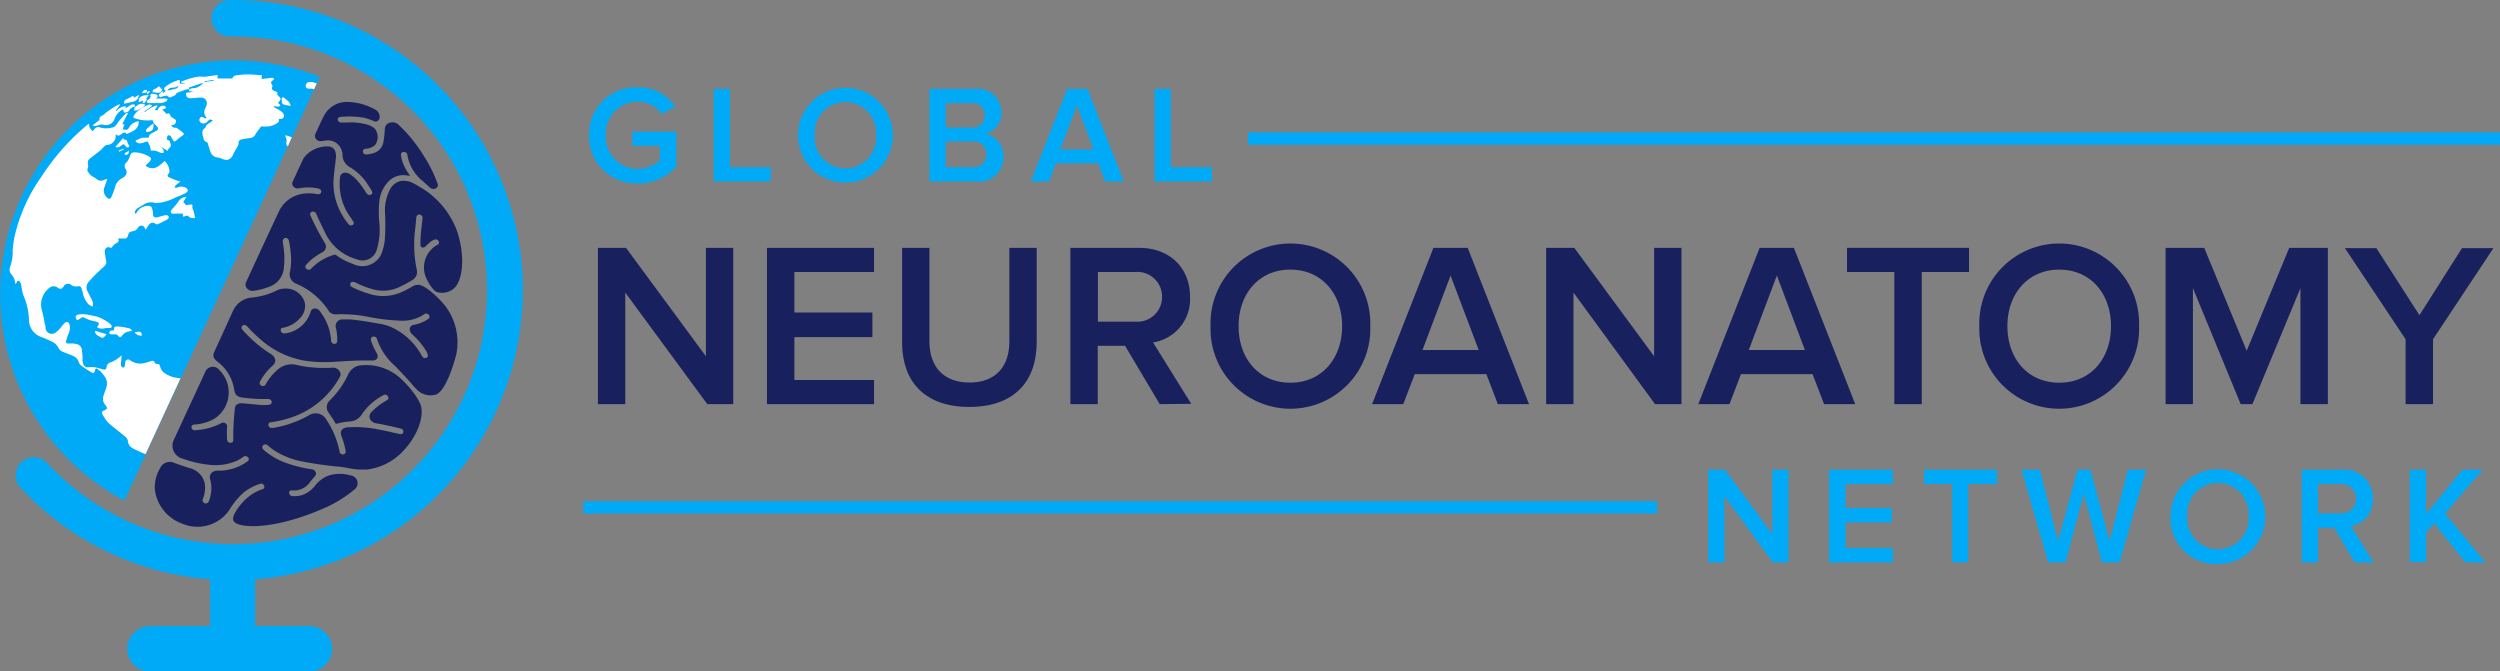 <svg xmlns="http://www.w3.org/2000/svg" viewBox="0 0 274.36 73.68"><rect x="0" y="0" width="274.36" height="73.68" fill="#808080" stroke="none"/><g id="f7fb5ffe-6e10-4b78-8179-76adec3c1d14" data-name="Layer 2"><g id="e8fa28c7-3ced-4e69-bf4a-4d436a7968c5" data-name="fg"><path d="M25.65,6.63a25.65,25.65,0,0,0-12,48.31L35.1,8.44A25.59,25.59,0,0,0,25.65,6.63Z" fill="#01aaf6"/><path d="M18.63,14.86c.06,0,.11.11.16.18s.14.27.22.39.19.12.32,0A7.09,7.09,0,0,1,20,14.9c.06-.05.16-.1.17-.16s-.06-.15-.11-.2l-.4-.31c-.12-.08-.25-.23-.36-.21a.48.48,0,0,1-.5-.27l.3-.07c.18-.06.29-.45.15-.55s-.34-.22-.52-.34a.16.16,0,0,1,0-.06c-.13-.31-.2-.34-.44-.22L17.79,12a1.55,1.55,0,0,0,.31-.06.23.23,0,0,0,.1-.15.15.15,0,0,0-.08-.14.57.57,0,0,0-.8.44l-.35,0,.32-.46-.06-.08a3.73,3.73,0,0,0-1.35.77.14.14,0,0,1,0-.12l.67-.47a1.06,1.06,0,0,0,.15-.15,1,1,0,0,0-.21-.1.34.34,0,0,0-.19,0,8.37,8.37,0,0,0-.84.44,3.6,3.6,0,0,0-.59.51,2.57,2.57,0,0,0-.25.4s.06.11.12.13a4.19,4.19,0,0,0,2,.22l.13.33c.09.09.17.19.27.28.31.33.28.42-.11.64s-.69.26-.71.7a3.82,3.82,0,0,0-.76,0,3.69,3.69,0,0,0-.7.33l.09.12c.33.27.67.12,1,0,.08,0,.21-.08.23-.06a3.29,3.29,0,0,1,.26.49,4.34,4.34,0,0,1,.12.53,2.43,2.43,0,0,1,.47,0c.22.06.43.17.65.24a.82.82,0,0,0,.27,0,.89.89,0,0,0,0-.29,2.82,2.82,0,0,0-.24-.36l0,0,.69.44c0-.32.51-.39.3-.83-.06-.12,0-.27-.21-.35s-.17-.11-.17-.18a.56.56,0,0,1,.08-.3A.25.25,0,0,1,18.63,14.86Z" fill="#fff"/><path d="M16.36,13.92c-.12.16-.46.24-.3.56.47,0,.76-.18.78-.54l0-.38A2.12,2.12,0,0,0,16.36,13.92Z" fill="#fff"/><polygon points="14.79 11.7 14.79 11.7 14.79 11.71 14.79 11.7" fill="#fff"/><polygon points="14.79 11.7 14.79 11.71 14.79 11.71 14.79 11.7" fill="#fff"/><path d="M14.72,12.12a1,1,0,0,0,.29,0c.23-.1.45-.21.67-.33a1.43,1.43,0,0,0,.26-.28.7.7,0,0,0-.87.06,1.89,1.89,0,0,1-.28.17l0,.09C14.74,11.91,14.73,12,14.72,12.12Z" fill="#fff"/><path d="M16.88,13.56h0Z" fill="#fff"/><path d="M30.93,10.73a2.13,2.13,0,0,0,0,.39c0,.12.07.3.15.33a5,5,0,0,0,.83.17,1.18,1.18,0,0,0-.53-.71C31.27,10.81,31.13,10.59,30.93,10.73Z" fill="#fff"/><path d="M19.46,41.47a3.1,3.1,0,0,1-1.55-.64,1.36,1.36,0,0,1-.34-.61c-.05-.19-.1-.28-.31-.28a.34.34,0,0,1-.27-.12c-.07-.23-.23-.25-.41-.2a6.49,6.49,0,0,1-.75.23,1.92,1.92,0,0,1-1.63-.37.33.33,0,0,0-.27,0,.41.41,0,0,0-.19.24c0,.15,0,.31-.06.46s-.09.16-.14.16a.27.27,0,0,1-.21-.12.47.47,0,0,1-.05-.24c0-.31.05-.61.07-1a3.47,3.47,0,0,1-.34.3,3,3,0,0,1-.73.43c-.31.1-.53.22-.58.56s-.21.31-.44.26a4.94,4.94,0,0,0-.55-.15,2.2,2.2,0,0,0-.83-.1c-.53.12-.76-.13-.82-.69,0-.35,0-.71-.07-1.07a.72.72,0,0,0-.47-.73,2.49,2.49,0,0,0-.9-.09c-.33,0-.42,0-.35-.34a6.44,6.44,0,0,1,.25-.74,1.5,1.5,0,0,0,.11-1c-.09-.29-.3-.37-.53-.17s-.29.36-.45.52a2.8,2.8,0,0,1-.59.55A.68.68,0,0,1,5,36c0-.12,0-.25-.07-.37a14.57,14.57,0,0,0-.31-1.49,2.3,2.3,0,0,1,.72-2.48.75.75,0,0,1,1-.09c.31.21.41.17.65-.14a.53.53,0,0,1,.82-.16.94.94,0,0,0,.74.15.33.33,0,0,1,.41.24c0,.13.08.26.11.39a2.56,2.56,0,0,0,.66,1.36,1.28,1.28,0,0,0,.45.23,1.44,1.44,0,0,0,0-.51c-.15-.36-.35-.71-.52-1.06A.93.93,0,0,1,9.67,31a18,18,0,0,1,1.63-1.64c.33-.31.42-.41.33-.86a8.51,8.51,0,0,1-.13-.86.48.48,0,0,1,.34-.52c.11,0,.27.06.38.09a2.22,2.22,0,0,1,.45-.47c.23-.13.48-.2.28-.57l.48,0c.45.05.52,0,.65-.42a.46.46,0,0,1,.43-.36.84.84,0,0,0,.64-.4.4.4,0,0,1,.72,0,.91.91,0,0,1,.12.22l.33-.51a.5.5,0,0,1,.73-.15.39.39,0,0,0,.24.07c.38-.18.76-.36,1.13-.57a.32.32,0,0,0,.09-.3.34.34,0,0,0-.28-.14,4.16,4.16,0,0,0-.59.13,4.05,4.05,0,0,1-.47.12c-.23,0-.36-.05-.37-.32a2.24,2.24,0,0,0-.08-.57c-.08-.32-.24-.42-.58-.37a1.43,1.43,0,0,0-1,.51c-.08.11-.15.24-.23.36l-.12-.11a.64.64,0,0,1,.31-.51l.74-.44a1.42,1.42,0,0,1,1.17-.14.84.84,0,0,0,.35,0,5.17,5.17,0,0,0,1.71-.5c.28-.15.59-.25.88-.38a2.57,2.57,0,0,0,.41-.19c.34-.22.32-.44,0-.62a1.06,1.06,0,0,0-.89,0,.77.77,0,0,1-.3,0c0-.08.05-.19.11-.24a6.35,6.35,0,0,1,.54-.42,2.4,2.4,0,0,1-.44-.12,8.76,8.76,0,0,1-.84-.35c-.15-.07-.21-.21-.05-.37a.45.45,0,0,0,.11-.31,1.67,1.67,0,0,0-.53-1.1c-.61.53-1.17,1.17-2.1.52l.42-.43c.27-.3.24-.43-.11-.63a3.42,3.42,0,0,0-1.45-.41c-.38,0-.46.11-.56.37a2,2,0,0,1-.37.71.52.52,0,0,0-.11.75.61.61,0,0,1-.19.87,2.84,2.84,0,0,1-.34.22,1.45,1.45,0,0,0-.64.92,7.56,7.56,0,0,1-.37,1c-.12.31-.32.34-.54.09a1,1,0,0,1-.25-1.1c.1-.28.2-.57.32-.89l-.16,0c-.32.13-.58.32-1,0s-.6-.3-.83-.62-.24-.35-.15-.6,0-.32,0-.48,0-.39.15-.49c.38-.33.81-.62,1.2-.94.17-.14.3-.31.46-.46a.53.53,0,0,1,.25-.16,1,1,0,0,0,1-.86c0-.09,0-.18,0-.34.27.31.44.13.63,0s.39-.29.55,0c.66-.27,1.36-.49,1.35-1.4a1.4,1.4,0,0,0-1,.57c-.08.12-.14.28-.26.34s-.27,0-.41,0,0-.23,0-.34a.53.53,0,0,1,.12-.2l-.26-.06.64-1.23a.45.45,0,0,0-.29.1c-.26.28-.53.56-.76.86s-.36.62-.73.65a2.31,2.31,0,0,1-1.25,0,.55.55,0,0,0-.71.23,1.21,1.21,0,0,1-.16.16,1.91,1.91,0,0,1-.33-.41,1.24,1.24,0,0,1-.05-.43l-.16.12a25.21,25.21,0,0,0-5.08,5.73,18.4,18.4,0,0,0-2.95,6.59,10.53,10.53,0,0,0-.2,1.48,4.59,4.59,0,0,1-.26,1.76.82.82,0,0,0,.12.88,1.64,1.64,0,0,1,.43,1.07A1.29,1.29,0,0,0,1.84,31c.06-.22.2-.26.34-.08a1.47,1.47,0,0,1,.17.47,4.58,4.58,0,0,0,.21,1,7.29,7.29,0,0,1,.62,2.72A2,2,0,0,0,4.57,37c.41.15.8.34,1.19.52a1.51,1.51,0,0,1,.69.72.9.9,0,0,0,.38.34c.4.18.81.31,1.21.49a1.05,1.05,0,0,1,.61.69.86.86,0,0,0,.31.4c.29.22.59.41.89.6.46.27.48.26.62-.26l.09-.08a3.91,3.91,0,0,1,.48.35,3.16,3.16,0,0,1,.37.45,1.34,1.34,0,0,1,.24,1.36l-.27.79a1,1,0,0,0,.17,1.06c.28.35.24.46-.16.63-.16.07-.27.18-.18.33a4.07,4.07,0,0,0,.67,1c.59.54,1.24,1,1.86,1.53a.76.76,0,0,1,.29.43,1,1,0,0,0,.55.86,13.41,13.41,0,0,0,1.39.63l3.84-8.32Z" fill="#fff"/><path d="M19.55,22.16a8.77,8.77,0,0,1-.56.68,1.27,1.27,0,0,0-.26.36.28.28,0,0,0,.14.24,1.54,1.54,0,0,0,.43,0h.77l0,.34.55-.13c.13.22.38.33.8.27-.05-.23-.1-.47-.16-.7s-.18-.36-.15-.52c.07-.31-.11-.26-.27-.25a3,3,0,0,0-.42.07l-.3-.37.34-.55A1.14,1.14,0,0,0,19.55,22.16Z" fill="#fff"/><polygon points="16.88 13.56 16.88 13.56 16.87 13.55 16.88 13.56" fill="#fff"/><path d="M25.52,8.61H23.88V8.23l-1.36.19-.22,0a2.48,2.48,0,0,0-.54,0,4.34,4.34,0,0,0-.52.09,13.28,13.28,0,0,0-1.35.44v.14l.53.09v0l-.69,0,0-.42a4.17,4.17,0,0,0-1.53.72c-.15.14-.33.28,0,.5l-.33.24,0-.26a5.42,5.42,0,0,0-.42.4.21.21,0,0,0,0,.19.29.29,0,0,0,.18.1c.07,0,.14-.06.22-.07s.47-.13.52-.06c.26.35.48.06.7,0s.21-.19.35-.33l.94-.35a2.79,2.79,0,0,1,.4-.07c-.08.36.24.19.4.3l-.75.13c0,.38.12.58.47.58s.77-.07,1.16-.07a.62.62,0,0,1,.63.82c-.05.19-.17.37-.22.56a.94.94,0,0,0,0,.47,2,2,0,0,0,.25.42.68.68,0,0,1-.35-.07c-.14-.06-.26-.15-.37,0s-.15.33,0,.5.53.24.82-.1.35-.14.56-.1a2.75,2.75,0,0,1-.44.32,1.32,1.32,0,0,0-.28.25c-.07.08-.07.22-.15.27-.35.24-.31.56-.22.91s.11.56.45.64c0,0,.07.08.08.13.1.31.19.63.3.94a.9.9,0,0,0,.86.62,3.34,3.34,0,0,1,.5.18,1.15,1.15,0,0,0,.51.07.91.91,0,0,0,.62-.6c.12-.28.3-.53.44-.8a.77.77,0,0,0,.15-.41c0-.28.11-.38.33-.43s.62-.11.94-.15a.71.71,0,0,0,.6-.44,3.47,3.47,0,0,1,.37-.51,3.58,3.58,0,0,0,.21-.32h.32a2.25,2.25,0,0,0,1.37-.3c.19-.12.38-.25.26-.53h.14a.36.36,0,0,0,.44-.28.51.51,0,0,0-.15-.42,2.87,2.87,0,0,0-.57-.39l-.4-.22,0-.09a4.53,4.53,0,0,0,.5.06c.08,0,.16-.09.23-.13a1,1,0,0,0-.12-.17s-.1-.07-.15-.11c.4-.45.39-.45-.05-.88-.05,0,0-.17,0-.28a2.64,2.64,0,0,0-.29-.14c-.23-.09-.4-.2-.27-.49a.34.34,0,0,0-.06-.25c-.15-.2-.07-.32.11-.44s.09-.13.13-.2a.68.68,0,0,0-.22-.09l-1.13.14,0-.44-.47,0a8.31,8.31,0,0,0-2.44.06c-.09,0-.17.12-.26.18Zm-6.15,1.1c-.32.1-.66.16-1,.23.24-.5.84-.17,1.16-.51l.05.06C19.53,9.56,19.46,9.69,19.37,9.71Zm2.71-.39a1.53,1.53,0,0,1-1,.37c-.11,0-.22.1-.33.15l0-.24,1.57-.53A2.07,2.07,0,0,1,22.08,9.32ZM22.44,9l0-.07,1-.17,0,.1Z" fill="#fff"/><path d="M31.82,15a2.35,2.35,0,0,0-.47-.15l-.05.07a1.63,1.63,0,0,1,.1.25.87.87,0,0,1,.05.38c-.07.28,0,.44.14.51l.44-1Z" fill="#fff"/><path d="M12.24,35.91a.32.32,0,0,0-.05-.27,4.41,4.41,0,0,0-1.54-.89c-.38-.08-.75-.18-1.14-.23a2.77,2.77,0,0,0-.91,0c-.36.08-.39.34-.12.63l.6-.36c.29.13.5.24.73.32s.39.1.58.15c.54.14.56.2.26.67a1.17,1.17,0,0,0,.91.08A2.93,2.93,0,0,1,12,36C12.07,36,12.2,36,12.24,35.91Z" fill="#fff"/><path d="M14.81,36.44c0,.21.43.45.75.39C15.56,36.41,15.46,36.35,14.81,36.44Z" fill="#fff"/><path d="M13.06,16.65l.51-.24,0-.1-.54.21Z" fill="#fff"/><path d="M12.32,36.69c.12,0,.25,0,.38,0a.39.39,0,0,1,.21.11c.2.24.32.28.51,0a1.15,1.15,0,0,1,.8-.43,2.55,2.55,0,0,0,.29-.1c-.14-.11-.21-.21-.31-.23A7.62,7.62,0,0,0,13,35.83c-.47,0-.47,0-.51.44h-.17c-.17,0-.31.07-.32.26S12.21,36.67,12.32,36.69Z" fill="#fff"/><path d="M34.28,9H34a.44.44,0,0,0-.45.43c0,.28.23.29.43.31a1.38,1.38,0,0,1,.29,0l.19.06.3-.64Z" fill="#fff"/><path d="M13.71,17c.35,0,.48-.14.4-.51C14.07,16.77,13.57,16.65,13.71,17Z" fill="#fff"/><path d="M10.42,36.41c.06.37.42.46.66.62s.42-.11.61-.35l-1.21-.37Z" fill="#fff"/><path d="M14.42,10.61a6,6,0,0,1-.56.3.35.35,0,0,0-.21.47l1-.23a.76.76,0,0,0,.59-.74l-.55.33C14.69,10.49,14.57,10.52,14.42,10.61Z" fill="#fff"/><path d="M14.2,16a1.15,1.15,0,0,1-.26-.57c0-.06-.25-.1-.39-.15l0-.17-.88,1c.41.25.61-.24.94-.28a3.25,3.25,0,0,0,.29.33.26.26,0,0,0,.21,0S14.22,16,14.2,16Z" fill="#fff"/><path d="M17.82,9.76c-.06,0-.18,0-.2-.1-.12-.31-.26-.14-.41,0l-.38.19,0-.05-.11.32C17.1,10.07,17.6,10.48,17.82,9.76Z" fill="#fff"/><path d="M16.21,11c-.16.14-.12.26.07.31a1.09,1.09,0,0,0,.31,0c.36,0,.73,0,1.09,0a2,2,0,0,0,.58-.2c.06,0,.08-.12.12-.18s-.13-.11-.2-.12H17.07c.24-.1.32-.29.14-.41a1.14,1.14,0,0,0-.57-.11c-.05,0-.17.13-.15.17C16.6,10.76,16.38,10.86,16.21,11Z" fill="#fff"/><path d="M16.12,10.1l0-.23a.85.85,0,0,0-.22,0,.46.46,0,0,0-.17.09c-.06.08-.1.17-.15.25a1.34,1.34,0,0,0,.28,0,1.51,1.51,0,0,0,.26-.12l0,.2.08.05.28-.32L16.36,10Z" fill="#fff"/><path d="M15.23,11.22l.49-.21c-.08.14-.14.28.11.33q.16-.21.3-.42s-.05-.08-.08-.11l.28-.37C15.5,10.43,15.16,10.67,15.23,11.22Z" fill="#fff"/><path d="M10.16,13.76c.24.11.26.1.8-.07a.77.77,0,0,1,.39,0,1,1,0,0,0,1.19-.56A2,2,0,0,1,13.48,12c.06.13.09.31.19.35s.25-.05.38-.1a.28.28,0,0,0,.12-.12.77.77,0,0,1,.62-.4l0-.25c-.43-.12-.66.26-1,.38l0-.2a1.32,1.32,0,0,0-1,.54l-.07-.07.44-.61,0-.08a2.84,2.84,0,0,0-.35.13c-.47.31-1,.61-1.41,1-.21.15-.56.21-.48.6,0,0,0,0,0,0Z" fill="#fff"/><path d="M41.13,12a.91.91,0,0,1,.52,1,.45.45,0,0,1-.67.27,6.65,6.65,0,0,0-1-.34,9.61,9.61,0,0,0-2.62-.1.29.29,0,0,0-.3.32.39.39,0,0,0,.4.3l.59,0a6.46,6.46,0,0,1,2.22.22,1.94,1.94,0,0,1,.9.49,1.52,1.52,0,0,1,0,1.75,1.7,1.7,0,0,1-1.06.42.29.29,0,0,0-.28.35.37.37,0,0,0,.41.27c.92-.08,1.62-.41,1.83-1.31a10.33,10.33,0,0,0,.16-1.47.73.73,0,0,1,.57-.71,1,1,0,0,1,1,.29A16,16,0,0,1,46.44,17,15.07,15.07,0,0,1,48,20.1a.42.42,0,0,1-.19.58.59.59,0,0,1-.67-.13l-.75-.68A4.62,4.62,0,0,1,44.71,17a.36.36,0,0,0-.39-.32A.29.29,0,0,0,44,17a3.67,3.67,0,0,0,.26,1A6.3,6.3,0,0,0,45,19.28h-.06l-.17,0a2.25,2.25,0,0,0-2.13.63,3.75,3.75,0,0,0-1,2.06,12.73,12.73,0,0,0,0,2.62,7.47,7.47,0,0,1-.31,2.87,1.62,1.62,0,0,1-2.17,1,5.57,5.57,0,0,1-1.64-.76,5.48,5.48,0,0,1-1.87-2.22c-.32-.65-.63-1.3-.94-2a.39.39,0,0,0-.47-.24.28.28,0,0,0-.16.43,26.51,26.51,0,0,0,1.57,3,.69.69,0,0,1-.25,1,8.63,8.63,0,0,0-.82.51,5,5,0,0,0-1,.91.29.29,0,0,0,.06.42.34.34,0,0,0,.48,0,1.36,1.36,0,0,0,.12-.12A5.53,5.53,0,0,1,36.55,28a.33.33,0,0,1,.34,0,6.66,6.66,0,0,0,1.79.94A2.3,2.3,0,0,0,41.79,28,5.57,5.57,0,0,0,42.25,26a24.16,24.16,0,0,0,0-2.69,4.9,4.9,0,0,1,.56-2.53A1.71,1.71,0,0,1,44,19.86a2.32,2.32,0,0,1,1.51.33c.14.07.27.15.4.23h0a9.34,9.34,0,0,1,4.27,5c1,3.13.45,5.54-.35,6.22a2,2,0,0,1-1.74.45.92.92,0,0,1-.53-.33,4.54,4.54,0,0,1-.69-1.05A2.84,2.84,0,0,1,48,26.87a.28.28,0,0,0,.13-.42.37.37,0,0,0-.48-.14,1.77,1.77,0,0,0-.54.34l-.47.44a.27.27,0,0,1-.32.05.26.26,0,0,1-.18-.26v-.2c0-.9.13-1.8.23-2.69a.37.37,0,0,0-.32-.44.31.31,0,0,0-.36.31L45.58,25a13.57,13.57,0,0,0,.17,4.66,1,1,0,0,1-.49,1.07,13.63,13.63,0,0,1-1.56.83,4.15,4.15,0,0,1-2.77.19A10.09,10.09,0,0,1,39,31c-.27-.12-.46-.08-.54.1s0,.33.28.46a12.49,12.49,0,0,0,1.79.69,5,5,0,0,0,3.29-.09,11.23,11.23,0,0,0,1.47-.74,1.14,1.14,0,0,1,.45-.15h0c.29-.08,1,.07,2.58,1.68a6.59,6.59,0,0,1,1.74,6s-1,4-2.27,4.37a2.11,2.11,0,0,1-2.12-.65h0a2.08,2.08,0,0,1-.21-.21c-.66-.79-1.37-1.54-2.1-2.29a6.82,6.82,0,0,1-2-3,.33.33,0,0,0-.33-.23.27.27,0,0,0-.3.18.37.37,0,0,0,0,.29,6.56,6.56,0,0,0,.62,1.35c.26.47,0,.85-.58.8-.28,0-.56,0-.83,0-1.12,0-2.21.09-3.31.15a15.23,15.23,0,0,1-3.16-.12,9.9,9.9,0,0,1-4.89-2.35,15,15,0,0,1-1.4-1.36.47.47,0,0,0-.32-.21.32.32,0,0,0-.33.16.33.33,0,0,0,.1.38,14.16,14.16,0,0,0,3.08,2.63c.57.35.66.89.22,1.28a5.93,5.93,0,0,0-1.38,1.74.31.31,0,0,0,.14.46.33.33,0,0,0,.47-.15,6.22,6.22,0,0,1,1.35-1.64,2.34,2.34,0,0,1,2.1-.47l.68.14a14.43,14.43,0,0,0,3.21.15.83.83,0,0,1,.73.34.59.59,0,0,1,.06.69,9.49,9.49,0,0,1-5.47,4.48,12.09,12.09,0,0,1-2.08.48c-.21,0-.32.17-.28.35a.36.36,0,0,0,.42.27H30A11.94,11.94,0,0,0,34,45.52a1.34,1.34,0,0,1,1.8.51,9.64,9.64,0,0,1,1.46,3.5.36.36,0,0,0,.39.34.31.31,0,0,0,.28-.4,9,9,0,0,0-.44-1.57c-.22-.57,0-.94.65-1a12.43,12.43,0,0,1,3.43.24c.75.13,1.5.32,2.25.48.26.06.42,0,.44-.22s-.09-.32-.36-.39c-.86-.21-1.73-.41-2.61-.55a1,1,0,0,1-.47-.21.68.68,0,0,1,0-1.08,6.83,6.83,0,0,1,1.23-1l.43-.26a.29.29,0,0,0,.07-.45.38.38,0,0,0-.48-.1l-.17.11a6.35,6.35,0,0,0-2.19,2,1.67,1.67,0,0,1-1.35.79,6.24,6.24,0,0,0-1.36.23.17.17,0,0,1-.22-.09c-.2-.38-.46-.72-.69-1.08a1,1,0,0,1,.09-1.37,9.63,9.63,0,0,0,2-2.79,1.7,1.7,0,0,1,1.45-1.07,5.62,5.62,0,0,1,4.14,1.27,11.15,11.15,0,0,1,1.8,2l.22.33a.85.85,0,0,0,.1.18,4.5,4.5,0,0,1,.3.63c.36,1.32-.42,3.34-1.83,4.87a6.52,6.52,0,0,1-4.09,2.16h-.75c-.72,0-1.45-.22-2.18-.3A39.26,39.26,0,0,1,33,50.61a8.81,8.81,0,0,1-2.88-1.16,7.34,7.34,0,0,1-.76-.59.36.36,0,0,0-.48,0,.31.31,0,0,0,0,.45l.09.09a7.88,7.88,0,0,0,2.67,1.49,14.55,14.55,0,0,0,2.51.6.59.59,0,0,1,.49.31.41.41,0,0,1-.1.48l-.5.6a2.11,2.11,0,0,1-2,.93.27.27,0,0,0-.31.3.38.38,0,0,0,.37.33,2.6,2.6,0,0,0,1.27-.19,3.29,3.29,0,0,0,1.25-1,3.33,3.33,0,0,1,1.47-1.07,4.17,4.17,0,0,1,2.4,0,.86.86,0,0,1,.66,1.25,1.15,1.15,0,0,1-.32.34,13.38,13.38,0,0,1-3.08,1.92h0c-5.76,2.57-9.7,2.3-10.12,1.48-.19-.4.19-1,.62-1.59a5.75,5.75,0,0,1,.95-1h0a4.89,4.89,0,0,1,1.57-.88.28.28,0,0,0,.2-.43.36.36,0,0,0-.47-.16,5.76,5.76,0,0,0-1.75.93,8.41,8.41,0,0,0-1.63,2,4.25,4.25,0,0,1-5.14,1.42,4.57,4.57,0,0,1-3-3.85,4.32,4.32,0,0,1,.68-2.39,1.16,1.16,0,0,1,1.49-.41c.53.19,1.07.38,1.61.55A2.22,2.22,0,0,1,22.46,53a3.21,3.21,0,0,1-.19,1.74.35.35,0,1,0,.64.28,3.16,3.16,0,0,0,.17-.52,3.82,3.82,0,0,0,0-1.84.72.72,0,0,1,.22-.84,1.13,1.13,0,0,1,.7-.17,5.32,5.32,0,0,0,3.14-1c.19-.14.22-.3.09-.45a.38.38,0,0,0-.55-.05,4.44,4.44,0,0,1-.63.39,5.81,5.81,0,0,1-2.94.48,11.59,11.59,0,0,1-3-.67,1.47,1.47,0,0,1-1.07-2c1.17-2.54,2.35-5.07,3.52-7.61a.9.9,0,0,1,1.54-.1A3.44,3.44,0,0,1,23.45,46a5.1,5.1,0,0,1-2.09.59c-.26,0-.37.14-.34.34a.36.36,0,0,0,.45.28,6.9,6.9,0,0,0,2.79-.76.44.44,0,0,1,.47,0,.38.38,0,0,1,.19.42,12.71,12.71,0,0,0,0,1.38.35.35,0,0,0,.36.34.28.28,0,0,0,.32-.31,29.2,29.2,0,0,1,.17-3.38c0-.47.35-.69.88-.64s1.1.11,1.65.15a4.49,4.49,0,0,0,1.27,0,.28.28,0,0,0,.24-.36.39.39,0,0,0-.42-.26c-.15,0-.31,0-.46,0a16.71,16.71,0,0,1-2.23-.15c-.64-.06-.89-.27-1-.87a4.67,4.67,0,0,0-1.81-3.06c-.52-.41-.58-.67-.32-1.21q1-2.19,2-4.38a2.49,2.49,0,0,1,2.1-1.47,7.87,7.87,0,0,0,2.7-.77,1.92,1.92,0,0,1,.86-.21,2.14,2.14,0,0,1,2.22,1.55,1.9,1.9,0,0,1-.57,1.74,3.23,3.23,0,0,1-1.78,1c-.24,0-.34.2-.28.39a.43.43,0,0,0,.5.23,3.38,3.38,0,0,0,2.77-2.36.45.45,0,0,1,.45-.36.6.6,0,0,1,.54.26,6.14,6.14,0,0,1,1.08,2.15,7.25,7.25,0,0,1,.18,1.12.35.35,0,0,0,.53.3c.13-.07.14-.19.14-.32A5.73,5.73,0,0,0,36.87,36a.72.72,0,0,1,.77-.94,8.43,8.43,0,0,1,.86,0c1.08.1,2.15.3,3.22.48a5.2,5.2,0,0,1,1.82.67A7.26,7.26,0,0,1,46.27,39c.15.27.31.35.51.27s.23-.25.1-.5l0-.07a8.13,8.13,0,0,0-1.64-2c-.46-.44-.33-1,.26-1.07A3.93,3.93,0,0,0,47,35a.29.29,0,0,0,.06-.45.36.36,0,0,0-.51-.06,4.24,4.24,0,0,1-2.63.7,22.65,22.65,0,0,1-3.47-.41,15,15,0,0,0-3.65-.28A.89.89,0,0,1,36,34a8,8,0,0,0-3.43-2.84A1.13,1.13,0,0,1,31.79,30a6.9,6.9,0,0,0,.11-2.27,11.31,11.31,0,0,0-.19-1.3.37.37,0,0,0-.4-.31.31.31,0,0,0-.27.35c0,.07,0,.13,0,.2a8.85,8.85,0,0,1,.09,2.9,2.39,2.39,0,0,1-1.53,1.88,7.82,7.82,0,0,1-1.74.46.79.79,0,0,1-.74-.25.62.62,0,0,1-.11-.71c1.21-2.6,2.4-5.2,3.62-7.79a3.46,3.46,0,0,1,3-1.93,4.41,4.41,0,0,1,1.2.08.36.36,0,0,0,.38-.14.27.27,0,0,0,0-.32.65.65,0,0,0-.42-.19,5.21,5.21,0,0,0-1.93,0,.66.66,0,0,1-.64-.17.49.49,0,0,1-.07-.62c.35-.76.7-1.53,1.06-2.29a2,2,0,0,1,.37-.54A3.28,3.28,0,0,1,36,16.07a.81.81,0,0,1,.81.61,1.79,1.79,0,0,1,.05.69c-.07.65-.16,1.3-.22,1.95a6.84,6.84,0,0,0,.95,4.34,7.21,7.21,0,0,0,.64.92.36.36,0,0,0,.49.1.28.28,0,0,0,0-.43L38.58,24a6.19,6.19,0,0,1-1.27-4.47c0-.58.62-.76,1.15-.38a4.57,4.57,0,0,1,.8.72,9.23,9.23,0,0,1,.91,1.27c.14.22.33.31.52.23s.22-.25.08-.48-.22-.36-.34-.53a6,6,0,0,0-2-2,1.51,1.51,0,0,1-.84-1.25c0-.16,0-.33-.06-.49a1.57,1.57,0,0,0-1.73-1.2l-.48.06a.65.65,0,0,1-.61-.2.52.52,0,0,1-.09-.6c.3-.64.58-1.3.91-1.93a2.82,2.82,0,0,1,2.71-1.56A6.45,6.45,0,0,1,41.13,12Z" fill="#18215e"/><path d="M64.65,14.84A5.13,5.13,0,0,1,70,9.58a4.78,4.78,0,0,1,4.1,2.12l-1.47.82A3.23,3.23,0,0,0,70,11.16a3.48,3.48,0,0,0-3.51,3.68A3.49,3.49,0,0,0,70,18.53a3.79,3.79,0,0,0,2.41-.91V16h-3V14.46h4.82v3.81A5.51,5.51,0,0,1,70,20.12,5.14,5.14,0,0,1,64.65,14.84Z" fill="#01aaf6"/><path d="M78.33,19.92V9.75h1.78v8.6h4.48v1.57Z" fill="#01aaf6"/><path d="M87.58,14.84a5.2,5.2,0,1,1,10.4,0,5.2,5.2,0,1,1-10.4,0Zm8.57,0a3.38,3.38,0,1,0-6.74,0,3.38,3.38,0,1,0,6.74,0Z" fill="#01aaf6"/><path d="M102,19.92V9.75h5a2.6,2.6,0,0,1,2.9,2.59,2.28,2.28,0,0,1-1.77,2.33,2.5,2.5,0,0,1,2,2.5,2.67,2.67,0,0,1-3,2.75Zm6.07-7.28a1.29,1.29,0,0,0-1.43-1.32h-2.85V14h2.85A1.29,1.29,0,0,0,108.06,12.64Zm.2,4.29a1.4,1.4,0,0,0-1.56-1.4h-2.92v2.82h2.92A1.38,1.38,0,0,0,108.26,16.93Z" fill="#01aaf6"/><path d="M121.28,19.92l-.74-2h-4.67l-.75,2h-2l4-10.17h2.22l4,10.17Zm-3.08-8.37-1.83,4.85H120Z" fill="#01aaf6"/><path d="M126.71,19.92V9.75h1.78v8.6H133v1.57Z" fill="#01aaf6"/><path d="M77.62,44.35l-9-12.24V44.35h-3V27.2h3.08l8.77,11.9V27.2h3V44.35Z" fill="#18215e"/><path d="M84.17,44.35V27.2H95.92v2.65H87.18V34.3h8.56V37H87.18V41.7h8.74v2.65Z" fill="#18215e"/><path d="M99,37.59V27.2h3V37.49c0,2.72,1.52,4.49,4.4,4.49s4.37-1.77,4.37-4.49V27.2h3V37.56c0,4.27-2.44,7.1-7.4,7.1S99,41.8,99,37.59Z" fill="#18215e"/><path d="M127.27,44.35l-3.8-6.4h-3v6.4h-3V27.2H125c3.39,0,5.6,2.21,5.6,5.38a4.8,4.8,0,0,1-4.06,5l4.19,6.74Zm.26-11.77a2.71,2.71,0,0,0-2.93-2.73h-4.11V35.3h4.11A2.71,2.71,0,0,0,127.53,32.58Z" fill="#18215e"/><path d="M132.85,35.79a8.77,8.77,0,1,1,17.53,0,8.77,8.77,0,1,1-17.53,0Zm14.44,0c0-3.55-2.23-6.2-5.68-6.2s-5.68,2.65-5.68,6.2S138.14,42,141.61,42,147.29,39.31,147.29,35.79Z" fill="#18215e"/><path d="M164.38,44.35l-1.26-3.29h-7.86L154,44.35h-3.42l6.73-17.15h3.76l6.73,17.15Zm-5.19-14.11-3.08,8.17h6.17Z" fill="#18215e"/><path d="M181.63,44.35l-8.95-12.24V44.35h-3V27.2h3.09l8.76,11.9V27.2h3V44.35Z" fill="#18215e"/><path d="M200.18,44.35l-1.26-3.29h-7.86l-1.26,3.29h-3.42l6.73-17.15h3.76l6.73,17.15ZM195,30.24l-3.08,8.17h6.16Z" fill="#18215e"/><path d="M207.89,44.35V29.85H202.7V27.2h13.39v2.65H210.9v14.5Z" fill="#18215e"/><path d="M217.22,35.79a8.77,8.77,0,1,1,17.53,0,8.77,8.77,0,1,1-17.53,0Zm14.45,0c0-3.55-2.24-6.2-5.68-6.2s-5.69,2.65-5.69,6.2S222.52,42,226,42,231.67,39.31,231.67,35.79Z" fill="#18215e"/><path d="M252.46,44.35V31.62l-5.27,12.73H245.9l-5.24-12.73V44.35h-3V27.2h4.24l4.66,11.29,4.67-11.29h4.24V44.35Z" fill="#18215e"/><path d="M264,44.35V37.23l-6.66-10h3.45l4.73,7.36,4.67-7.36h3.45l-6.63,10v7.12Z" fill="#18215e"/><rect x="136.96" y="14.53" width="137.4" height="1.36" fill="#01aaf6"/><rect x="64.02" y="55" width="117.84" height="1.36" fill="#01aaf6"/><path d="M57.38,31.84A31.88,31.88,0,0,0,25.54,0h-.33a2,2,0,0,0,0,4h.33A27.86,27.86,0,1,1,5.27,50.92h0a2,2,0,1,0-2.82,2.81h0a31.76,31.76,0,0,0,20.61,9.85v5.13H16.47a2.49,2.49,0,1,0,0,5H33.94a2.49,2.49,0,1,0,0-5H28V63.58A31.88,31.88,0,0,0,57.38,31.84Z" fill="#01aaf6"/><path d="M194.56,61.72l-5.31-7.26v7.26h-1.78V51.55h1.83l5.2,7.06V51.55h1.78V61.72Z" fill="#01aaf6"/><path d="M200.73,61.72V51.55h7v1.57h-5.18v2.64h5.07v1.57h-5.07v2.82h5.18v1.57Z" fill="#01aaf6"/><path d="M214.24,61.72v-8.6h-3.08V51.55h8v1.57H216v8.6Z" fill="#01aaf6"/><path d="M230.68,61.72l-2-7.51-2,7.51h-1.91l-2.91-10.17h2l2,7.84L228,51.55h1.42l2.1,7.84,2-7.84h2l-2.9,10.17Z" fill="#01aaf6"/><path d="M238.2,56.64a5.2,5.2,0,1,1,5.2,5.26A5,5,0,0,1,238.2,56.64Zm8.57,0a3.38,3.38,0,1,0-6.74,0,3.38,3.38,0,1,0,6.74,0Z" fill="#01aaf6"/><path d="M258.42,61.72l-2.26-3.8h-1.77v3.8h-1.78V51.55h4.47a3.08,3.08,0,0,1,3.32,3.18,2.85,2.85,0,0,1-2.41,3l2.49,4Zm.15-7a1.6,1.6,0,0,0-1.74-1.61h-2.44v3.23h2.44A1.6,1.6,0,0,0,258.57,54.73Z" fill="#01aaf6"/><path d="M270.56,61.72l-3.42-4.29-.89,1v3.25h-1.78V51.55h1.78V56.4l4-4.85h2.21l-4.14,4.8,4.44,5.37Z" fill="#01aaf6"/></g></g></svg>